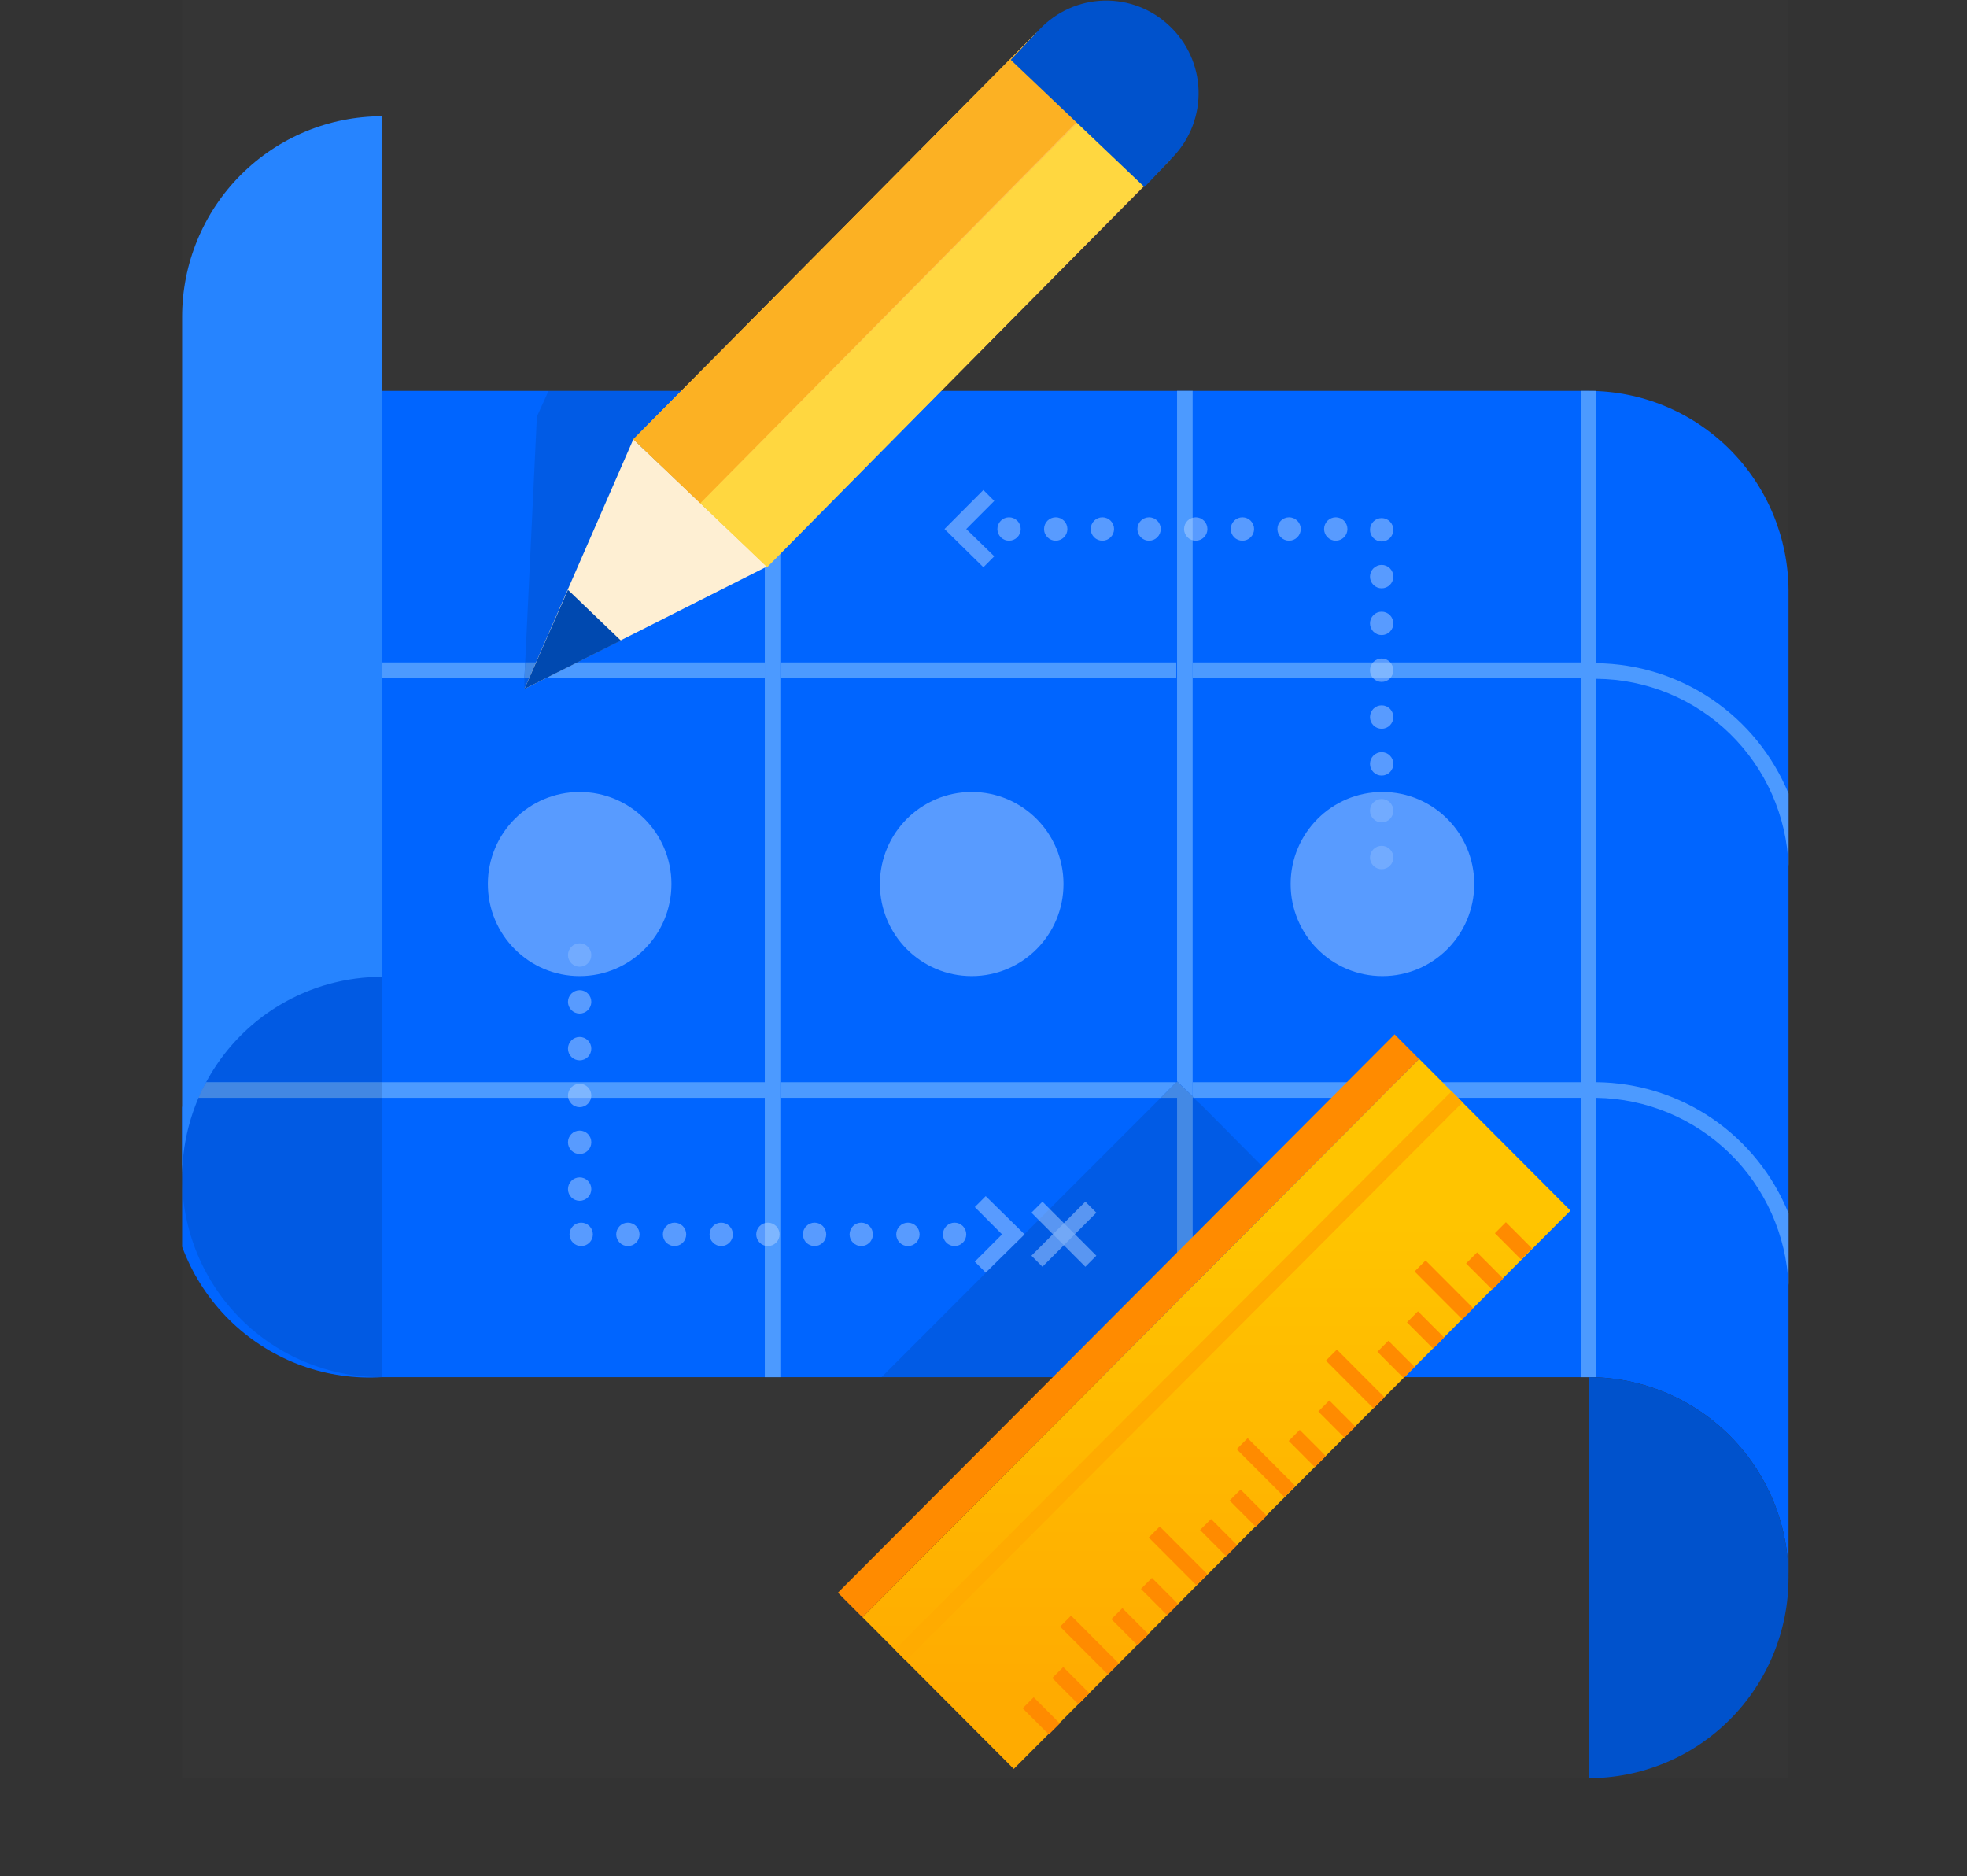 <svg width="108" height="103" viewBox="0 0 108 103" fill="none" xmlns="http://www.w3.org/2000/svg">
<rect x="0" y="0" width="108" height="103" fill="#333333" stroke="none"/>
<g clip-path="url(#clip0_2045_3055)">
<rect width="88.2" height="97.619" transform="translate(10)" fill="white" fill-opacity="0.01"/>
<path d="M87.223 21.46H20.977V53.629C19.481 53.535 17.981 53.749 16.571 54.259C15.161 54.769 13.869 55.563 12.777 56.592C11.684 57.622 10.813 58.865 10.218 60.245C9.623 61.625 9.316 63.112 9.316 64.616C9.316 66.119 9.623 67.607 10.218 68.986C10.813 70.366 11.684 71.609 12.777 72.639C13.869 73.668 15.161 74.462 16.571 74.972C17.981 75.482 19.481 75.696 20.977 75.603H87.223C90.134 75.603 92.926 76.762 94.985 78.827C97.044 80.891 98.2 83.691 98.2 86.611V32.426C98.189 29.513 97.027 26.724 94.97 24.669C92.913 22.614 90.127 21.46 87.223 21.46Z" fill="#0065FF"/>
<path d="M87.223 97.619C90.134 97.619 92.926 96.46 94.985 94.395C97.043 92.331 98.2 89.531 98.2 86.611V86.611C98.2 89.531 97.043 92.331 94.985 94.395C92.926 96.46 90.134 97.619 87.223 97.619V97.619Z" fill="#0065FF"/>
<path d="M20.977 53.629V6.382C18.066 6.382 15.274 7.542 13.215 9.607C11.156 11.671 10 14.471 10 17.391L10 64.637C10 61.717 11.156 58.917 13.215 56.853C15.274 54.788 18.066 53.629 20.977 53.629V53.629Z" fill="#2684FF"/>
<path d="M65.483 59.411V60.182L65.525 60.268H86.796V59.411H65.483Z" fill="#4C9AFF"/>
<path d="M42.034 59.411H20.977V60.268H42.034V59.411Z" fill="#4C9AFF"/>
<path d="M98.2 70.548V66.607C97.347 64.497 95.89 62.687 94.013 61.406C92.135 60.125 89.921 59.431 87.65 59.411V60.268C90.384 60.309 92.999 61.396 94.96 63.307C96.922 65.218 98.08 67.808 98.2 70.548V70.548Z" fill="#4C9AFF"/>
<path d="M42.846 59.411V60.268H63.732L64.586 59.411H42.846Z" fill="#4C9AFF"/>
<path d="M64.586 36.366H42.846V37.223H64.586V36.366Z" fill="#4C9AFF"/>
<path d="M86.796 36.366H65.483V37.223H86.796V36.366Z" fill="#4C9AFF"/>
<path d="M30.075 36.366L29.306 37.223H41.991V36.366H30.075Z" fill="#4C9AFF"/>
<path d="M98.2 47.546V43.562C97.336 41.463 95.875 39.665 93.999 38.393C92.123 37.121 89.915 36.431 87.65 36.409V37.266C90.391 37.286 93.017 38.367 94.983 40.282C96.949 42.197 98.101 44.8 98.2 47.546V47.546Z" fill="#4C9AFF"/>
<path d="M20.977 36.366V37.223H28.793L28.836 36.366H20.977Z" fill="#4C9AFF"/>
<path d="M41.991 75.603H42.845V60.268V59.411V37.223V36.366V21.46H41.991V36.366V37.223V59.411V60.268V75.603Z" fill="#4C9AFF"/>
<path d="M64.628 59.368L65.483 60.182V59.411V37.223V36.366V21.46H64.628V36.366V37.223V59.368Z" fill="#4C9AFF"/>
<path d="M86.796 59.411V75.603H87.65V21.46H86.796V59.411Z" fill="#4C9AFF"/>
<path opacity="0.15" d="M20.977 53.629C18.996 53.621 17.05 54.155 15.349 55.174C13.648 56.193 12.256 57.658 11.324 59.411H20.977V53.629Z" fill="url(#paint0_linear_2045_3055)"/>
<path opacity="0.15" d="M10.897 60.268C10.309 61.649 10.005 63.135 10 64.637C10 66.081 10.284 67.51 10.836 68.843C11.389 70.177 12.198 71.387 13.218 72.406C14.238 73.425 15.448 74.232 16.779 74.78C18.111 75.329 19.538 75.608 20.977 75.603V60.268H10.897Z" fill="url(#paint1_linear_2045_3055)"/>
<path d="M20.977 59.411H11.324C11.156 59.683 11.013 59.97 10.897 60.268H20.977V59.411Z" fill="#4C9AFF"/>
<path opacity="0.15" d="M20.977 59.411H11.324C11.156 59.683 11.013 59.97 10.897 60.268H20.977V59.411Z" fill="url(#paint2_linear_2045_3055)"/>
<path opacity="0.14" d="M32.765 33.411L38.831 26.771L41.18 21.46H30.117L29.477 22.873L28.836 36.366H30.075L32.765 33.411Z" fill="#091E42"/>
<path opacity="0.14" d="M28.793 37.823L29.306 37.223H28.793V37.823Z" fill="#091E42"/>
<path d="M28.836 36.366L28.793 37.223H29.306L30.075 36.366H28.836Z" fill="#4C9AFF"/>
<path opacity="0.14" d="M28.836 36.366L28.793 37.223H29.306L30.075 36.366H28.836Z" fill="#091E42"/>
<path opacity="0.14" d="M64.629 59.411V59.368L64.586 59.411H64.629Z" fill="#091E42"/>
<path opacity="0.14" d="M65.483 75.603H67.704L74.281 69.049L65.995 60.696L65.525 60.268H65.483V75.603Z" fill="#091E42"/>
<path opacity="0.14" d="M63.731 60.268L48.398 75.603H64.629V60.268H63.731Z" fill="#091E42"/>
<path d="M64.629 59.368V59.411H64.586L63.732 60.268H64.629V75.603H65.483V60.268H65.525L65.483 60.182L64.629 59.368Z" fill="#4C9AFF"/>
<path opacity="0.14" d="M64.629 59.368V59.411H64.586L63.732 60.268H64.629V75.603H65.483V60.268H65.525L65.483 60.182L64.629 59.368Z" fill="#091E42"/>
<path d="M87.223 75.603V97.619C90.134 97.619 92.926 96.46 94.985 94.395C97.043 92.331 98.2 89.531 98.2 86.611C98.2 83.691 97.043 80.891 94.985 78.827C92.926 76.762 90.134 75.603 87.223 75.603V75.603Z" fill="#0052CC"/>
<g opacity="0.7">
<path opacity="0.7" d="M31.826 53.586C34.609 53.586 36.866 51.323 36.866 48.531C36.866 45.74 34.609 43.477 31.826 43.477C29.042 43.477 26.786 45.74 26.786 48.531C26.786 51.323 29.042 53.586 31.826 53.586Z" fill="#B2D4FF"/>
<path opacity="0.7" d="M53.352 53.586C56.136 53.586 58.392 51.323 58.392 48.531C58.392 45.74 56.136 43.477 53.352 43.477C50.569 43.477 48.312 45.74 48.312 48.531C48.312 51.323 50.569 53.586 53.352 53.586Z" fill="#B2D4FF"/>
<path opacity="0.7" d="M75.904 53.586C78.688 53.586 80.944 51.323 80.944 48.531C80.944 45.74 78.688 43.477 75.904 43.477C73.121 43.477 70.864 45.74 70.864 48.531C70.864 51.323 73.121 53.586 75.904 53.586Z" fill="#B2D4FF"/>
<path opacity="0.7" d="M75.221 47.075C75.221 46.904 75.289 46.741 75.409 46.621C75.529 46.5 75.692 46.432 75.862 46.432C76.032 46.432 76.195 46.5 76.315 46.621C76.435 46.741 76.502 46.904 76.502 47.075C76.502 47.245 76.435 47.409 76.315 47.529C76.195 47.65 76.032 47.717 75.862 47.717C75.692 47.717 75.529 47.65 75.409 47.529C75.289 47.409 75.221 47.245 75.221 47.075ZM75.221 44.505C75.221 44.334 75.289 44.171 75.409 44.05C75.529 43.93 75.692 43.862 75.862 43.862C76.032 43.862 76.195 43.93 76.315 44.05C76.435 44.171 76.502 44.334 76.502 44.505C76.502 44.675 76.435 44.839 76.315 44.959C76.195 45.08 76.032 45.147 75.862 45.147C75.692 45.147 75.529 45.08 75.409 44.959C75.289 44.839 75.221 44.675 75.221 44.505ZM75.221 41.935C75.221 41.764 75.289 41.601 75.409 41.48C75.529 41.36 75.692 41.292 75.862 41.292C76.032 41.292 76.195 41.36 76.315 41.48C76.435 41.601 76.502 41.764 76.502 41.935C76.502 42.105 76.435 42.269 76.315 42.389C76.195 42.51 76.032 42.577 75.862 42.577C75.692 42.577 75.529 42.51 75.409 42.389C75.289 42.269 75.221 42.105 75.221 41.935ZM75.221 39.365C75.221 39.194 75.289 39.031 75.409 38.91C75.529 38.79 75.692 38.722 75.862 38.722C76.032 38.722 76.195 38.79 76.315 38.91C76.435 39.031 76.502 39.194 76.502 39.365C76.502 39.535 76.435 39.699 76.315 39.819C76.195 39.94 76.032 40.007 75.862 40.007C75.692 40.007 75.529 39.94 75.409 39.819C75.289 39.699 75.221 39.535 75.221 39.365ZM75.221 36.795C75.221 36.624 75.289 36.461 75.409 36.34C75.529 36.22 75.692 36.152 75.862 36.152C76.032 36.152 76.195 36.22 76.315 36.34C76.435 36.461 76.502 36.624 76.502 36.795C76.502 36.965 76.435 37.129 76.315 37.249C76.195 37.37 76.032 37.437 75.862 37.437C75.692 37.437 75.529 37.37 75.409 37.249C75.289 37.129 75.221 36.965 75.221 36.795ZM75.221 34.225C75.221 34.054 75.289 33.891 75.409 33.77C75.529 33.65 75.692 33.582 75.862 33.582C76.032 33.582 76.195 33.65 76.315 33.77C76.435 33.891 76.502 34.054 76.502 34.225C76.502 34.395 76.435 34.559 76.315 34.679C76.195 34.799 76.032 34.867 75.862 34.867C75.692 34.867 75.529 34.799 75.409 34.679C75.289 34.559 75.221 34.395 75.221 34.225ZM75.221 31.655C75.221 31.484 75.289 31.321 75.409 31.2C75.529 31.08 75.692 31.012 75.862 31.012C76.032 31.012 76.195 31.08 76.315 31.2C76.435 31.321 76.502 31.484 76.502 31.655C76.502 31.825 76.435 31.988 76.315 32.109C76.195 32.229 76.032 32.297 75.862 32.297C75.692 32.297 75.529 32.229 75.409 32.109C75.289 31.988 75.221 31.825 75.221 31.655ZM75.221 29.084C75.221 28.914 75.289 28.751 75.409 28.63C75.529 28.51 75.692 28.442 75.862 28.442C76.032 28.442 76.195 28.51 76.315 28.63C76.435 28.751 76.502 28.914 76.502 29.084C76.502 29.255 76.435 29.418 76.315 29.539C76.195 29.659 76.032 29.727 75.862 29.727C75.692 29.727 75.529 29.659 75.409 29.539C75.289 29.418 75.221 29.255 75.221 29.084ZM72.701 29.042C72.701 28.871 72.769 28.708 72.889 28.587C73.009 28.467 73.172 28.399 73.342 28.399V28.399C73.512 28.399 73.675 28.467 73.795 28.587C73.915 28.708 73.982 28.871 73.982 29.042V29.042C73.982 29.212 73.915 29.375 73.795 29.496C73.675 29.616 73.512 29.684 73.342 29.684V29.684C73.172 29.684 73.009 29.616 72.889 29.496C72.769 29.375 72.701 29.212 72.701 29.042V29.042ZM70.138 29.042C70.138 28.871 70.206 28.708 70.326 28.587C70.446 28.467 70.609 28.399 70.779 28.399V28.399C70.949 28.399 71.112 28.467 71.232 28.587C71.352 28.708 71.42 28.871 71.42 29.042V29.042C71.42 29.212 71.352 29.375 71.232 29.496C71.112 29.616 70.949 29.684 70.779 29.684V29.684C70.609 29.684 70.446 29.616 70.326 29.496C70.206 29.375 70.138 29.212 70.138 29.042V29.042ZM67.576 29.042C67.576 28.871 67.643 28.708 67.763 28.587C67.883 28.467 68.046 28.399 68.216 28.399V28.399C68.386 28.399 68.549 28.467 68.669 28.587C68.79 28.708 68.857 28.871 68.857 29.042V29.042C68.857 29.212 68.79 29.375 68.669 29.496C68.549 29.616 68.386 29.684 68.216 29.684V29.684C68.046 29.684 67.883 29.616 67.763 29.496C67.643 29.375 67.576 29.212 67.576 29.042V29.042ZM65.013 29.042C65.013 28.871 65.08 28.708 65.201 28.587C65.321 28.467 65.484 28.399 65.654 28.399V28.399C65.823 28.399 65.987 28.467 66.107 28.587C66.227 28.708 66.294 28.871 66.294 29.042V29.042C66.294 29.212 66.227 29.375 66.107 29.496C65.987 29.616 65.823 29.684 65.654 29.684V29.684C65.484 29.684 65.321 29.616 65.201 29.496C65.08 29.375 65.013 29.212 65.013 29.042V29.042ZM62.45 29.042C62.45 28.871 62.518 28.708 62.638 28.587C62.758 28.467 62.921 28.399 63.091 28.399V28.399C63.261 28.399 63.424 28.467 63.544 28.587C63.664 28.708 63.732 28.871 63.732 29.042V29.042C63.732 29.212 63.664 29.375 63.544 29.496C63.424 29.616 63.261 29.684 63.091 29.684V29.684C63.007 29.684 62.923 29.668 62.846 29.635C62.768 29.603 62.697 29.556 62.638 29.496C62.578 29.436 62.531 29.366 62.499 29.288C62.467 29.21 62.45 29.126 62.45 29.042V29.042ZM59.888 29.042C59.888 28.871 59.955 28.708 60.075 28.587C60.195 28.467 60.358 28.399 60.528 28.399V28.399C60.698 28.399 60.861 28.467 60.981 28.587C61.101 28.708 61.169 28.871 61.169 29.042V29.042C61.169 29.212 61.101 29.375 60.981 29.496C60.861 29.616 60.698 29.684 60.528 29.684V29.684C60.444 29.684 60.361 29.668 60.283 29.635C60.205 29.603 60.135 29.556 60.075 29.496C60.016 29.436 59.968 29.366 59.936 29.288C59.904 29.21 59.888 29.126 59.888 29.042V29.042ZM57.325 29.042C57.325 28.871 57.392 28.708 57.512 28.587C57.633 28.467 57.796 28.399 57.965 28.399V28.399C58.135 28.399 58.298 28.467 58.419 28.587C58.539 28.708 58.606 28.871 58.606 29.042V29.042C58.606 29.212 58.539 29.375 58.419 29.496C58.298 29.616 58.135 29.684 57.965 29.684V29.684C57.881 29.684 57.798 29.668 57.72 29.635C57.643 29.603 57.572 29.556 57.512 29.496C57.453 29.436 57.406 29.366 57.374 29.288C57.341 29.21 57.325 29.126 57.325 29.042V29.042ZM54.762 29.042C54.762 28.871 54.83 28.708 54.95 28.587C55.07 28.467 55.233 28.399 55.403 28.399V28.399C55.573 28.399 55.736 28.467 55.856 28.587C55.976 28.708 56.043 28.871 56.043 29.042V29.042C56.043 29.212 55.976 29.375 55.856 29.496C55.736 29.616 55.573 29.684 55.403 29.684V29.684C55.319 29.684 55.235 29.668 55.158 29.635C55.08 29.603 55.009 29.556 54.95 29.496C54.89 29.436 54.843 29.366 54.811 29.288C54.779 29.21 54.762 29.126 54.762 29.042V29.042Z" fill="#B2D4FF"/>
<path opacity="0.7" d="M53.993 31.141L51.858 29.042L53.993 26.9L54.591 27.5L53.053 29.042L54.591 30.541L53.993 31.141Z" fill="#B2D4FF"/>
<path opacity="0.7" d="M51.772 67.764C51.772 67.594 51.84 67.43 51.96 67.31C52.08 67.189 52.243 67.121 52.413 67.121V67.121C52.583 67.121 52.746 67.189 52.866 67.31C52.986 67.43 53.053 67.594 53.053 67.764V67.764C53.053 67.934 52.986 68.098 52.866 68.218C52.746 68.339 52.583 68.406 52.413 68.406V68.406C52.243 68.406 52.08 68.339 51.96 68.218C51.84 68.098 51.772 67.934 51.772 67.764V67.764ZM49.209 67.764C49.209 67.594 49.277 67.43 49.397 67.31C49.517 67.189 49.68 67.121 49.85 67.121C50.02 67.121 50.183 67.189 50.303 67.31C50.423 67.43 50.491 67.594 50.491 67.764C50.491 67.934 50.423 68.098 50.303 68.218C50.183 68.339 50.02 68.406 49.85 68.406C49.68 68.406 49.517 68.339 49.397 68.218C49.277 68.098 49.209 67.934 49.209 67.764ZM46.647 67.764C46.647 67.594 46.714 67.43 46.834 67.31C46.955 67.189 47.117 67.121 47.287 67.121C47.457 67.121 47.62 67.189 47.74 67.31C47.861 67.43 47.928 67.594 47.928 67.764C47.928 67.934 47.861 68.098 47.74 68.218C47.62 68.339 47.457 68.406 47.287 68.406C47.117 68.406 46.955 68.339 46.834 68.218C46.714 68.098 46.647 67.934 46.647 67.764ZM44.084 67.764C44.084 67.594 44.151 67.43 44.272 67.31C44.392 67.189 44.555 67.121 44.725 67.121C44.895 67.121 45.058 67.189 45.178 67.31C45.298 67.43 45.365 67.594 45.365 67.764C45.365 67.934 45.298 68.098 45.178 68.218C45.058 68.339 44.895 68.406 44.725 68.406C44.555 68.406 44.392 68.339 44.272 68.218C44.151 68.098 44.084 67.934 44.084 67.764ZM41.521 67.764C41.521 67.594 41.589 67.43 41.709 67.31C41.829 67.189 41.992 67.121 42.162 67.121C42.332 67.121 42.495 67.189 42.615 67.31C42.735 67.43 42.803 67.594 42.803 67.764C42.803 67.934 42.735 68.098 42.615 68.218C42.495 68.339 42.332 68.406 42.162 68.406C41.992 68.406 41.829 68.339 41.709 68.218C41.589 68.098 41.521 67.934 41.521 67.764ZM38.959 67.764C38.959 67.594 39.026 67.43 39.146 67.31C39.266 67.189 39.429 67.121 39.599 67.121C39.769 67.121 39.932 67.189 40.052 67.31C40.172 67.43 40.24 67.594 40.24 67.764C40.24 67.934 40.172 68.098 40.052 68.218C39.932 68.339 39.769 68.406 39.599 68.406C39.429 68.406 39.266 68.339 39.146 68.218C39.026 68.098 38.959 67.934 38.959 67.764ZM36.396 67.764C36.396 67.594 36.463 67.43 36.584 67.31C36.704 67.189 36.867 67.121 37.037 67.121V67.121C37.206 67.121 37.37 67.189 37.49 67.31C37.61 67.43 37.677 67.594 37.677 67.764C37.677 67.934 37.61 68.098 37.49 68.218C37.37 68.339 37.206 68.406 37.037 68.406C36.867 68.406 36.704 68.339 36.584 68.218C36.463 68.098 36.396 67.934 36.396 67.764ZM33.833 67.764C33.833 67.594 33.901 67.43 34.021 67.31C34.141 67.189 34.304 67.121 34.474 67.121V67.121C34.644 67.121 34.807 67.189 34.927 67.31C35.047 67.43 35.115 67.594 35.115 67.764C35.115 67.934 35.047 68.098 34.927 68.218C34.807 68.339 34.644 68.406 34.474 68.406C34.304 68.406 34.141 68.339 34.021 68.218C33.901 68.098 33.833 67.934 33.833 67.764ZM31.27 67.764C31.27 67.594 31.338 67.43 31.458 67.31C31.578 67.189 31.741 67.121 31.911 67.121V67.121C32.081 67.121 32.244 67.189 32.364 67.31C32.484 67.43 32.552 67.594 32.552 67.764C32.552 67.934 32.484 68.098 32.364 68.218C32.244 68.339 32.081 68.406 31.911 68.406C31.741 68.406 31.578 68.339 31.458 68.218C31.338 68.098 31.27 67.934 31.27 67.764ZM31.185 65.279C31.185 65.109 31.253 64.946 31.373 64.825C31.493 64.705 31.656 64.637 31.826 64.637V64.637C31.996 64.637 32.159 64.705 32.279 64.825C32.399 64.946 32.466 65.109 32.466 65.279C32.466 65.45 32.399 65.613 32.279 65.734C32.159 65.854 31.996 65.922 31.826 65.922C31.656 65.922 31.493 65.854 31.373 65.734C31.253 65.613 31.185 65.45 31.185 65.279ZM31.185 62.709C31.185 62.539 31.253 62.376 31.373 62.255C31.493 62.135 31.656 62.067 31.826 62.067V62.067C31.996 62.067 32.159 62.135 32.279 62.255C32.399 62.376 32.466 62.539 32.466 62.709C32.466 62.88 32.399 63.043 32.279 63.164C32.159 63.284 31.996 63.352 31.826 63.352C31.656 63.352 31.493 63.284 31.373 63.164C31.253 63.043 31.185 62.88 31.185 62.709ZM31.185 60.139C31.185 59.969 31.253 59.806 31.373 59.685C31.493 59.565 31.656 59.497 31.826 59.497V59.497C31.996 59.497 32.159 59.565 32.279 59.685C32.399 59.806 32.466 59.969 32.466 60.139C32.466 60.31 32.399 60.473 32.279 60.594C32.159 60.714 31.996 60.782 31.826 60.782C31.656 60.782 31.493 60.714 31.373 60.594C31.253 60.473 31.185 60.31 31.185 60.139ZM31.185 57.569C31.185 57.399 31.253 57.236 31.373 57.115C31.493 56.995 31.656 56.927 31.826 56.927V56.927C31.996 56.927 32.159 56.995 32.279 57.115C32.399 57.236 32.466 57.399 32.466 57.569C32.466 57.74 32.399 57.903 32.279 58.024C32.159 58.144 31.996 58.212 31.826 58.212C31.656 58.212 31.493 58.144 31.373 58.024C31.253 57.903 31.185 57.74 31.185 57.569ZM31.185 54.999C31.185 54.829 31.253 54.665 31.373 54.545C31.493 54.424 31.656 54.357 31.826 54.357V54.357C31.996 54.357 32.159 54.424 32.279 54.545C32.399 54.665 32.466 54.829 32.466 54.999C32.466 55.17 32.399 55.333 32.279 55.454C32.159 55.574 31.996 55.642 31.826 55.642C31.656 55.642 31.493 55.574 31.373 55.454C31.253 55.333 31.185 55.17 31.185 54.999ZM31.185 52.429C31.185 52.259 31.253 52.095 31.373 51.975C31.493 51.854 31.656 51.787 31.826 51.787V51.787C31.996 51.787 32.159 51.854 32.279 51.975C32.399 52.095 32.466 52.259 32.466 52.429C32.466 52.6 32.399 52.763 32.279 52.883C32.159 53.004 31.996 53.072 31.826 53.072C31.656 53.072 31.493 53.004 31.373 52.883C31.253 52.763 31.185 52.6 31.185 52.429V52.429Z" fill="#B2D4FF"/>
<path opacity="0.7" d="M54.121 69.863L53.523 69.263L55.018 67.764L53.523 66.265L54.121 65.665L56.257 67.764L54.121 69.863Z" fill="#B2D4FF"/>
<path opacity="0.7" d="M57.236 65.968L56.632 66.573L59.592 69.542L60.196 68.936L57.236 65.968Z" fill="#B2D4FF"/>
<path opacity="0.7" d="M59.592 65.968L56.632 68.936L57.236 69.542L60.196 66.573L59.592 65.968Z" fill="#B2D4FF"/>
</g>
<path d="M28.793 37.823L42.119 31.098L34.773 24.116L28.793 37.823Z" fill="#FEEFD3"/>
<path d="M31.185 32.383L28.793 37.823L34.09 35.167L31.185 32.383Z" fill="#0049B0"/>
<path d="M34.773 24.116L42.119 31.098L64.244 8.781L56.898 1.799L34.773 24.116Z" fill="#FDC150"/>
<path d="M38.446 27.628L42.119 31.141L64.201 8.781L60.571 5.311L38.446 27.628Z" fill="#FFD740"/>
<path d="M34.773 24.116L38.446 27.628L60.528 5.269L56.898 1.799L34.773 24.116Z" fill="#FCB123"/>
<path d="M62.838 10.271L55.495 3.283L57.083 1.605C57.539 1.124 58.084 0.737 58.689 0.467C59.294 0.197 59.946 0.049 60.607 0.032C61.943 -0.003 63.239 0.495 64.208 1.418V1.418C64.695 1.874 65.087 2.421 65.361 3.029C65.636 3.637 65.788 4.293 65.808 4.96C65.828 5.627 65.716 6.292 65.479 6.915C65.242 7.539 64.884 8.109 64.426 8.593L62.838 10.271Z" fill="#0052CC"/>
<path d="M55.661 97.111L86.226 66.459L77.92 58.13L47.356 88.782L55.661 97.111Z" fill="url(#paint3_linear_2045_3055)"/>
<path d="M47.353 88.788L77.918 58.136L76.571 56.785L46.006 87.437L47.353 88.788Z" fill="#FF8B00"/>
<path d="M82.682 67.096L82.078 67.701L83.512 69.14L84.116 68.534L82.682 67.096Z" fill="#FF8B00"/>
<path d="M81.101 68.755L80.497 69.361L81.932 70.799L82.536 70.194L81.101 68.755Z" fill="#FF8B00"/>
<path d="M78.272 69.196L77.668 69.802L80.284 72.425L80.888 71.819L78.272 69.196Z" fill="#FF8B00"/>
<path d="M77.855 71.988L77.251 72.594L78.686 74.033L79.29 73.427L77.855 71.988Z" fill="#FF8B00"/>
<path d="M76.232 73.605L75.628 74.21L77.063 75.649L77.667 75.043L76.232 73.605Z" fill="#FF8B00"/>
<path d="M73.403 74.089L72.799 74.695L75.415 77.318L76.019 76.712L73.403 74.089Z" fill="#FF8B00"/>
<path d="M72.986 76.881L72.382 77.487L73.817 78.925L74.421 78.319L72.986 76.881Z" fill="#FF8B00"/>
<path d="M71.363 78.497L70.759 79.103L72.194 80.542L72.798 79.936L71.363 78.497Z" fill="#FF8B00"/>
<path d="M68.504 78.951L67.9 79.557L70.515 82.18L71.119 81.574L68.504 78.951Z" fill="#FF8B00"/>
<path d="M68.117 81.773L67.513 82.379L68.948 83.818L69.552 83.212L68.117 81.773Z" fill="#FF8B00"/>
<path d="M66.494 83.39L65.89 83.996L67.324 85.434L67.928 84.829L66.494 83.39Z" fill="#FF8B00"/>
<path d="M63.677 83.801L63.073 84.407L65.689 87.03L66.293 86.424L63.677 83.801Z" fill="#FF8B00"/>
<path d="M63.248 86.623L62.644 87.229L64.078 88.668L64.682 88.062L63.248 86.623Z" fill="#FF8B00"/>
<path d="M61.625 88.282L61.021 88.888L62.455 90.327L63.059 89.721L61.625 88.282Z" fill="#FF8B00"/>
<path d="M58.808 88.694L58.204 89.299L60.82 91.922L61.424 91.317L58.808 88.694Z" fill="#FF8B00"/>
<path d="M58.379 91.516L57.775 92.121L59.209 93.56L59.813 92.954L58.379 91.516Z" fill="#FF8B00"/>
<path d="M56.755 93.175L56.151 93.781L57.586 95.219L58.19 94.614L56.755 93.175Z" fill="#FF8B00"/>
<path d="M79.7 59.911L49.136 90.563L49.74 91.168L80.304 60.517L79.7 59.911Z" fill="#FFAB00"/>
</g>
<defs>
<linearGradient id="paint0_linear_2045_3055" x1="16.142" y1="75.624" x2="16.142" y2="53.624" gradientUnits="userSpaceOnUse">
<stop stop-color="#091E42" stop-opacity="0.1"/>
<stop offset="0.77" stop-color="#091E42"/>
</linearGradient>
<linearGradient id="paint1_linear_2045_3055" x1="150.944" y1="2767.62" x2="150.944" y2="1980.03" gradientUnits="userSpaceOnUse">
<stop stop-color="#091E42" stop-opacity="0.1"/>
<stop offset="0.77" stop-color="#091E42"/>
</linearGradient>
<linearGradient id="paint2_linear_2045_3055" x1="151.009" y1="210.659" x2="151.009" y2="166.66" gradientUnits="userSpaceOnUse">
<stop stop-color="#091E42" stop-opacity="0.1"/>
<stop offset="0.77" stop-color="#091E42"/>
</linearGradient>
<linearGradient id="paint3_linear_2045_3055" x1="66.785" y1="58.162" x2="66.785" y2="97.137" gradientUnits="userSpaceOnUse">
<stop offset="0.23" stop-color="#FFC400"/>
<stop offset="0.89" stop-color="#FFAB00"/>
</linearGradient>
<clipPath id="clip0_2045_3055">
<rect width="88.2" height="97.619" fill="white" transform="translate(10)"/>
</clipPath>
</defs>
</svg>

